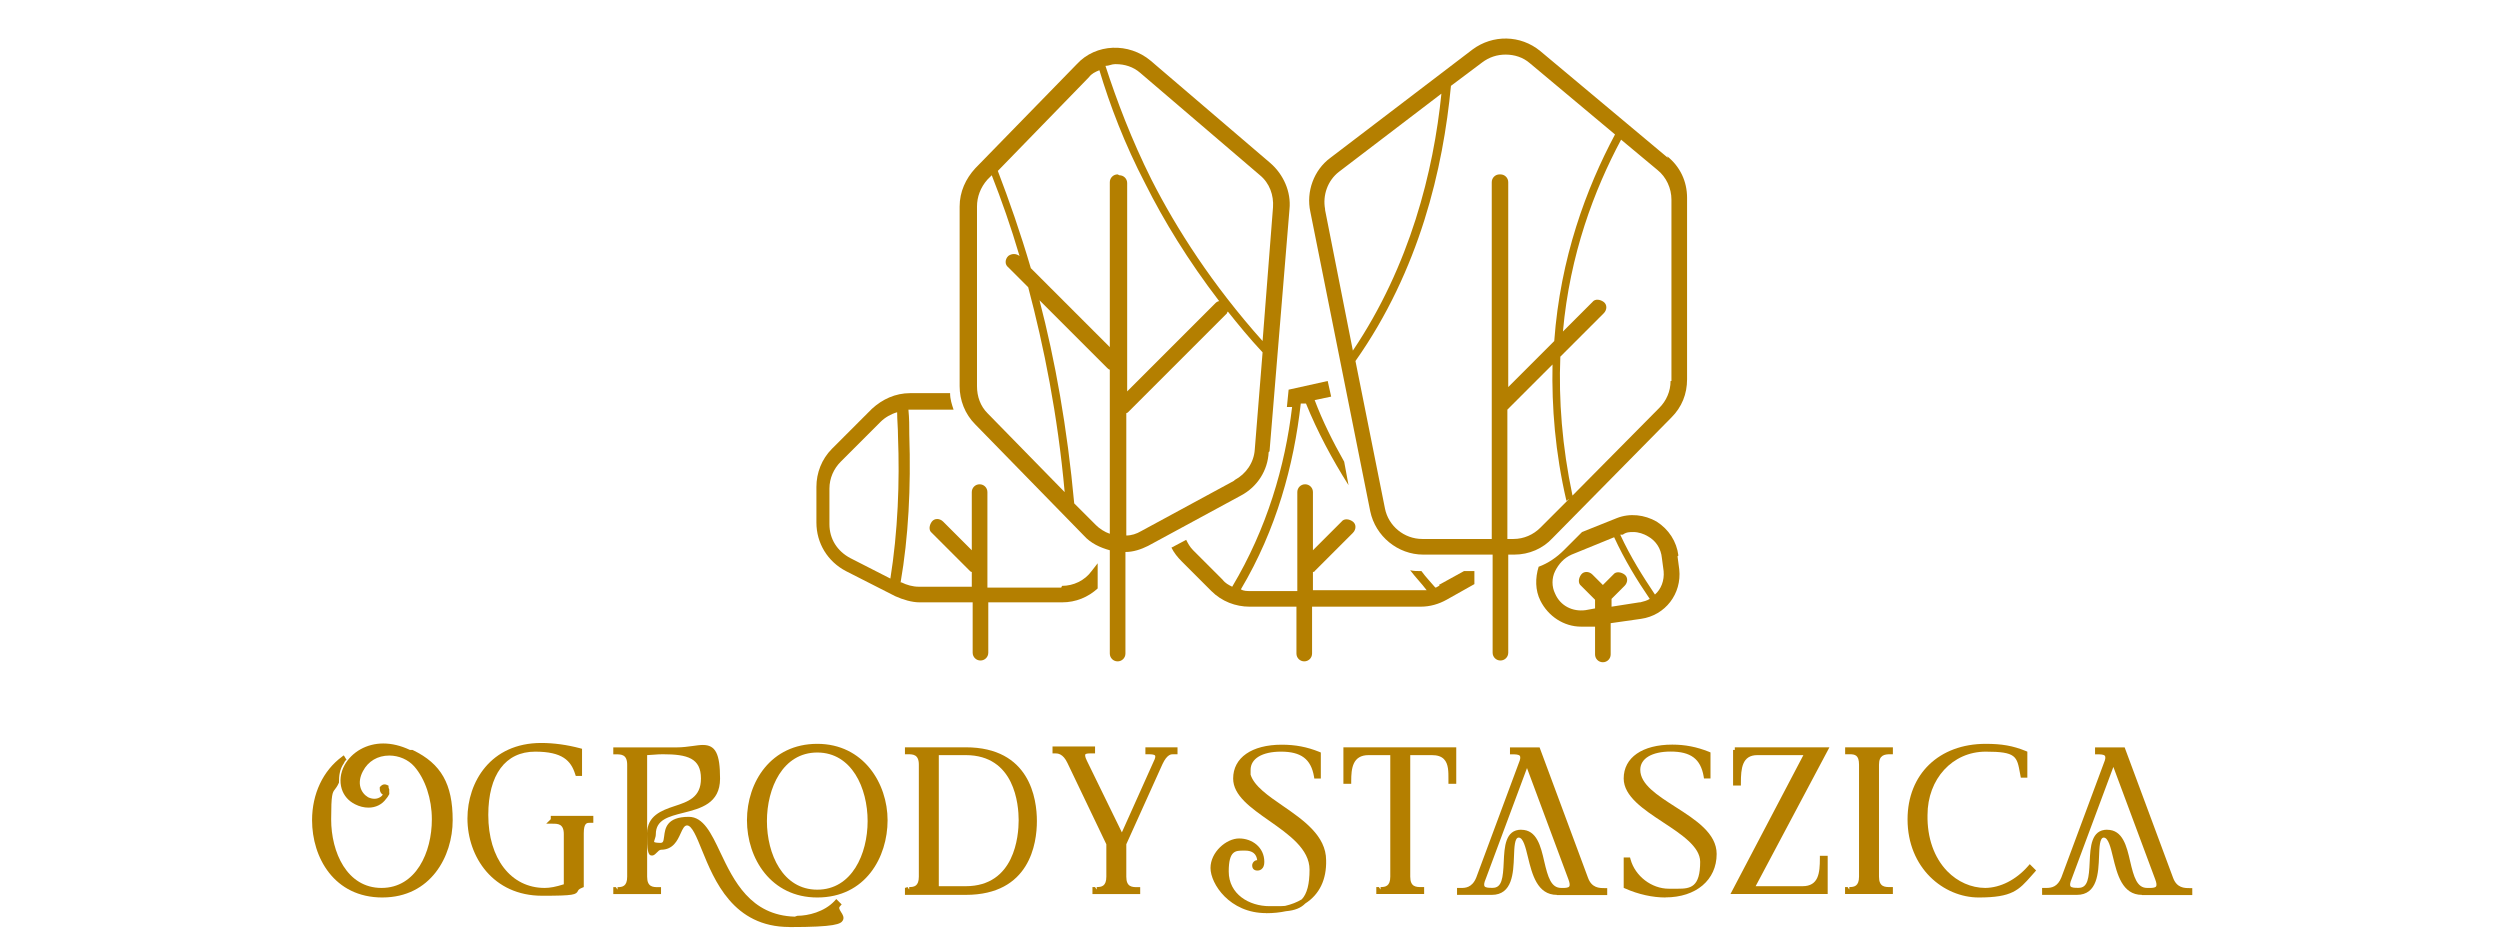 <?xml version="1.0" encoding="UTF-8"?><svg id="b" xmlns="http://www.w3.org/2000/svg" width="288" height="109.46" viewBox="0 0 288 109.46"><defs><style>.c{fill:#b47f00;}</style></defs><path class="c" d="M62.45,103.19c-5.65,0-8.6-4.48-8.6-8.9,0-4.19,2.66-8.7,8.5-8.7,1.45,0,2.96.21,4.48.61l.22.06v3.13h-.72l-.07-.21c-.49-1.55-1.46-2.59-4.61-2.59-3.43,0-5.4,2.66-5.4,7.3,0,5.02,2.61,8.4,6.5,8.4.62,0,1.29-.13,2.2-.42v-5.78c0-1.2-.69-1.2-1.3-1.2h-.73l.53-.52v-.38h4.9v.8h-.44c-.28,0-.66,0-.66,1.2v6.2l-.19.08c-.37.15-.42.25-.47.34-.23.46-.44.58-4.14.58Z"/><path class="c" d="M63.65,94.59c.6,0,1.6,0,1.6,1.5v6c-.9.3-1.7.5-2.5.5-3.8,0-6.8-3.2-6.8-8.7s2.7-7.6,5.7-7.6,4.3.9,4.9,2.8h.2v-2.6c-1.5-.4-3-.6-4.4-.6-5.4,0-8.2,4-8.2,8.4s2.9,8.6,8.3,8.6,3-.3,4.5-.9v-6c0-1.6.7-1.5,1.1-1.5v-.2h-4.3v.2l-.1.1Z"/><path class="c" d="M90.95,106.79c-6.49,0-8.66-5.35-10.1-8.89-.61-1.51-1.14-2.81-1.7-2.81-.31,0-.49.36-.75.94-.36.79-.86,1.86-2.25,1.86-.17,0-.36.19-.51.35-.17.17-.32.32-.53.32-.49,0-.56-.58-.56-2.57s1.65-2.63,3.11-3.11c1.59-.52,3.09-1.01,3.09-3.19,0-2.35-1.55-2.8-4.4-2.8-.34,0-.69.02-1.03.05-.26.02-.51.04-.77.05v14.01c0,1.2.69,1.2,1.3,1.2h.3v.8h-5.5v-.8h.3l.19.3v-.3c.56,0,1.11-.09,1.11-1.2v-12.9c0-1.2-.69-1.2-1.3-1.2h-.3v-.8h7.3c.69,0,1.3-.09,1.84-.16.44-.06.83-.12,1.18-.12,1.46,0,1.98,1.01,1.98,3.88s-2.25,3.44-4.24,3.94c-1.7.43-3.16.8-3.16,2.46,0,.21-.06.4-.12.57-.03.1-.09.27-.08.32h0s.1.11.7.11c.32,0,.38-.1.46-.76.11-.89.27-2.24,2.84-2.24,1.68,0,2.59,1.9,3.63,4.1,1.54,3.24,3.46,7.25,8.58,7.4l.29-.1c1.24,0,3.11-.45,4.28-1.7l.21-.23.62.62-.19.21c-.16.17-.11.31.13.69.17.26.38.59.2.93-.23.43-.86.78-6.15.78Z"/><path class="c" d="M91.85,105.89c-9.1,0-8.7-11.5-12.5-11.5s-1.7,3-3.3,3-.8-.7-.8-1.3c0-4,7.4-1.4,7.4-6.4s-1.6-3.3-4.7-3.3h-7v.2c.6,0,1.6,0,1.6,1.5v12.9c0,1.6-1.1,1.5-1.6,1.5v.2h4.9v-.2c-.6,0-1.6,0-1.6-1.5v-14.3c.7,0,1.4-.1,2.1-.1,2.6,0,4.7.3,4.7,3.1,0,4.6-6.2,2.4-6.2,6.3s.4,1.6,1.3,1.6c2.1,0,1.8-2.8,3-2.8,2.3,0,2.4,11.7,11.8,11.7s4.5-1.1,5.6-2.3l-.2-.2c-1.3,1.4-3.3,1.8-4.5,1.8v.1Z"/><path class="c" d="M94.15,103.39c-5.32,0-8.1-4.48-8.1-8.9s2.78-8.8,8.1-8.8,8.1,4.56,8.1,8.8-2.53,8.9-8.1,8.9ZM94.15,86.69c-3.98,0-5.8,4.1-5.8,7.9s1.82,7.9,5.8,7.9,5.8-4.1,5.8-7.9-1.82-7.9-5.8-7.9Z"/><path class="c" d="M94.15,85.99c-5.2,0-7.8,4.3-7.8,8.5s2.6,8.6,7.8,8.6,7.8-4.3,7.8-8.6-2.6-8.5-7.8-8.5ZM94.15,102.79c-4.1,0-6.1-4.1-6.1-8.2s2-8.2,6.1-8.2,6.1,4.1,6.1,8.2-2,8.2-6.1,8.2Z"/><path class="c" d="M104.25,103.09v-.8l.3-.1.19.3v-.3c.56,0,1.11-.09,1.11-1.2v-12.9c0-1.2-.69-1.2-1.3-1.2h-.3v-.8h7c7.4,0,8.2,5.94,8.2,8.5s-.8,8.5-8.2,8.5h-7ZM111.25,102.09c5.66,0,6.1-5.82,6.1-7.6s-.44-7.5-6.1-7.5h-3.1v15.1h3.1Z"/><path class="c" d="M104.55,102.59v.2h6.7c6,0,7.9-4.1,7.9-8.2s-1.9-8.2-7.9-8.2h-6.7v.2c.6,0,1.6,0,1.6,1.5v12.9c0,1.6-1.1,1.5-1.6,1.5v.1ZM107.85,86.69h3.4c4.7,0,6.4,3.9,6.4,7.8s-1.7,7.9-6.4,7.9h-3.4v-15.7Z"/><path class="c" d="M125.85,102.99v-.8h.3l.19.3v-.3c.56,0,1.11-.09,1.11-1.2v-3.73l-4.47-9.34c-.52-1.13-1.16-1.13-1.43-1.13h-.3v-.8h4.9v.8h-.54c-.12,0-.5,0-.58.12-.02.03-.09.2.19.75l4.02,8.23,3.64-8.12c.27-.51.21-.68.19-.72-.09-.16-.56-.16-.82-.16h-.3v-.8h3.7v.8h-.54c-.18,0-.66,0-1.19,1.13l-4.17,9.24v3.74c0,1.2.69,1.2,1.3,1.2h.3v.8h-5.5Z"/><path class="c" d="M135.35,86.59v-.2h-3.1v.2c.6,0,1.6,0,.9,1.3l-3.9,8.7-4.3-8.8c-.7-1.4.3-1.3.9-1.3v-.2h-4.3v.2c.3,0,1.1,0,1.7,1.3l4.5,9.4v3.8c0,1.6-1.1,1.5-1.6,1.5v.2h4.9v-.2c-.6,0-1.6,0-1.6-1.5v-3.8l4.2-9.3c.7-1.5,1.4-1.3,1.7-1.3h0Z"/><path class="c" d="M145.85,105.19c-4.2,0-6.4-3.38-6.4-5.2s1.81-3.4,3.3-3.4,2.9,1.01,2.9,2.7c0,.38-.1.66-.31.83h0c-.13.11-.3.17-.49.17-.14,0-.6-.04-.6-.6,0-.24.21-.59.58-.6-.09-.73-.56-1.1-1.38-1.1h-.22c-.9,0-1.68,0-1.68,2.4,0,2.63,2.36,4,4.7,4h.83c.33,0,.65,0,.96-.03.73-.17,1.38-.42,1.93-.76.6-.64.89-1.75.89-3.41,0-2.38-2.37-4.04-4.66-5.65-2.13-1.49-4.14-2.91-4.14-4.85,0-2.41,2.15-3.9,5.6-3.9,1.56,0,2.89.25,4.31.82l.19.08v3h-.75l-.04-.25c-.35-2-1.49-2.85-3.8-2.85-2.16,0-3.5.8-3.5,2.1v.55c.41,1.32,2.02,2.43,3.72,3.6,2.33,1.61,4.98,3.43,4.98,6.26.06,2.22-.77,3.94-2.4,4.98-.52.53-1.21.8-2.22.89-.7.15-1.46.23-2.28.23Z"/><path class="c" d="M143.75,88.69c0-1.5,1.5-2.4,3.8-2.4s3.7.8,4.1,3.1h.2v-2.5c-1.5-.6-2.8-.8-4.2-.8-3,0-5.3,1.2-5.3,3.6,0,3.8,8.8,5.7,8.8,10.5s-2.4,4.5-4.9,4.5-5-1.5-5-4.3,1.1-2.7,2.2-2.7,1.7.6,1.7,1.7,0,.2,0,.2c0-.1-.2-.2-.3-.2-.2,0-.3.2-.3.3s0,.3.3.3.5-.2.5-.7c0-1.5-1.3-2.4-2.6-2.4s-3,1.4-3,3.1,2.1,4.9,6.1,4.9,6.7-1.9,6.6-5.8c0-5-8.8-6.7-8.8-10.5l.1.1Z"/><path class="c" d="M158.55,102.99v-.8h.3l.19.3v-.3c.56,0,1.12-.09,1.12-1.2v-14h-2.5c-1.85,0-2,1.55-2,3v.3h-.9v-4.2h13v4.2h-.9v-.56c0-.77.02-1.74-.52-2.28-.3-.31-.76-.46-1.38-.46h-2.5v14c0,1.2.69,1.2,1.3,1.2h.3v.8h-5.5Z"/><path class="c" d="M167.15,89.99h.3v-3.6h-12.4v3.6h.3c0-1.1,0-3.3,2.3-3.3h2.8v14.3c0,1.6-1.1,1.5-1.6,1.5v.2h4.9v-.2c-.6,0-1.6,0-1.6-1.5v-14.3h2.8c2.4,0,2.2,2.1,2.2,3.3Z"/><path class="c" d="M179.35,103.09c-2.27,0-2.86-2.41-3.33-4.34-.28-1.16-.55-2.26-1.07-2.26-.46,0-.5,1.1-.54,2.17-.07,1.87-.17,4.43-2.56,4.43h-4v-.8h.5c.4,0,1.24,0,1.72-1.21l4.9-13.19c.17-.39.21-.68.12-.81-.12-.18-.57-.18-.84-.18h-.3v-.8h3.41l5.57,15c.43,1.21,1.33,1.21,1.92,1.21h.3v.8h-5.8ZM175.25,95.59c1.8,0,2.25,1.92,2.64,3.62.43,1.86.8,3.08,1.96,3.08h.23c.17,0,.58,0,.7-.17.09-.13.05-.43-.1-.82l-4.77-12.82-4.77,12.81c-.17.39-.21.68-.12.81.12.18.57.18.84.18h.1c1.06,0,1.19-1.13,1.27-2.98.08-1.74.17-3.72,2.03-3.72Z"/><path class="c" d="M170.35,101.19c-.6,1.5-1.7,1.4-2.2,1.4v.2h3.7c3.6,0,1.3-6.6,3.1-6.6s.9,6.6,4.4,6.6h5.5v-.2c-.6,0-1.7,0-2.2-1.4l-5.5-14.8h-2.9v.2c.6,0,1.6,0,1,1.4l-4.9,13.2h0ZM175.85,87.49l5.1,13.7c.6,1.5-.5,1.4-1.1,1.4-3,0-1.5-6.7-4.6-6.7s-.4,6.7-3.3,6.7h-.1c-.6,0-1.6,0-1-1.4l5.1-13.7h-.1Z"/><path class="c" d="M191.85,103.39c-1.47,0-3.11-.36-4.62-1.03l-.18-.08v-3.5h.73l.06.22c.53,1.93,2.42,3.38,4.41,3.38h1.03c1.51.01,2.58-.21,2.58-3.1,0-1.74-2.17-3.17-4.27-4.55-2.23-1.47-4.54-2.99-4.54-5.05,0-2.41,2.15-3.9,5.6-3.9,1.47,0,2.81.26,4.21.82l.19.08v3h-.75l-.04-.25c-.35-2-1.48-2.85-3.8-2.85-2.16,0-3.5.8-3.5,2.1,0,1.68,1.97,2.94,4.06,4.28,2.33,1.49,4.74,3.04,4.74,5.42,0,2.99-2.37,5-5.9,5Z"/><path class="c" d="M188.65,88.69c0-1.5,1.5-2.4,3.8-2.4s3.7.8,4.1,3.1h.2v-2.5c-1.5-.6-2.8-.8-4.1-.8-3,0-5.3,1.2-5.3,3.6,0,3.8,8.8,5.8,8.8,9.6s-1.9,3.4-3.9,3.4-4.1-1.4-4.7-3.6h-.2v3c1.6.7,3.2,1,4.5,1,3.4,0,5.6-1.9,5.6-4.7,0-4.3-8.8-5.9-8.8-9.7h0Z"/><path class="c" d="M199.35,102.99l8.4-16h-5.3c-1.75,0-1.9,1.51-1.9,3.2v.3h-.9v-4.1h.2v-.3h10.9l-8.5,16h5.4c1.85,0,2-1.51,2-3.2v-.3h.9v4.4h-11.2Z"/><path class="c" d="M199.95,86.39v3.8h.3c0-1.3,0-3.5,2.2-3.5h5.8l-8.4,16h10.4v-3.8h-.3c0,1.3,0,3.5-2.3,3.5h-5.9l8.5-16h-10.4.1Z"/><path class="c" d="M212.55,102.99v-.8h.3l.19.3v-.3c.56,0,1.12-.09,1.12-1.2v-12.9c0-1.11-.47-1.2-1.09-1.2h-.51s0-.8,0-.8h5.5v.8h-.3c-.66,0-1.3.09-1.3,1.2v12.9c0,1.2.69,1.2,1.3,1.2h.3v.8h-5.5Z"/><path class="c" d="M212.85,86.59c.6,0,1.6-.1,1.6,1.5v12.9c0,1.6-1.1,1.5-1.6,1.5v.2h4.9v-.2c-.6,0-1.6,0-1.6-1.5v-12.9c0-1.5,1.1-1.5,1.6-1.5v-.2h-4.9v.2Z"/><path class="c" d="M227.95,103.39c-4.03,0-8.2-3.37-8.2-9,0-5.2,3.62-8.7,9-8.7,1.87,0,3.12.22,4.61.82l.19.08v3h-.75l-.09-.48c-.36-1.99-.45-2.52-3.96-2.52-3.82,0-6.7,3.14-6.7,7.3-.05,2.62.76,4.91,2.27,6.47,1.2,1.23,2.76,1.92,4.38,1.93,1.74-.02,3.54-.93,4.92-2.5l.21-.24.73.73-.52.59c-1.48,1.68-2.23,2.52-6.09,2.52Z"/><path class="c" d="M228.75,102.59c-3.6,0-7.1-3.2-7-8.7,0-4.4,3.1-7.6,7-7.6s3.9.8,4.3,3h.2v-2.5c-1.5-.6-2.7-.8-4.5-.8-4.9,0-8.7,3.1-8.7,8.4s3.9,8.7,7.9,8.7,4.5-.9,6.2-2.8l-.3-.3c-1.5,1.7-3.4,2.6-5.2,2.6h.1Z"/><path class="c" d="M246.75,103.09c-2.27,0-2.86-2.4-3.33-4.34-.28-1.16-.55-2.26-1.07-2.26-.46,0-.5,1.1-.54,2.17-.07,1.87-.17,4.43-2.56,4.43h-4v-.8h.5c.61,0,1.29-.14,1.72-1.21l4.9-13.19c.17-.39.21-.68.12-.81-.12-.18-.57-.18-.84-.18h-.3v-.8h3.41l5.57,15c.43,1.21,1.33,1.21,1.92,1.21h.3v.8h-5.8ZM242.75,95.59c1.8,0,2.25,1.92,2.64,3.62.43,1.86.8,3.08,1.96,3.08h.33c.17,0,.58,0,.7-.17.09-.13.05-.43-.1-.82l-4.82-12.95-4.82,12.94c-.17.39-.21.68-.12.81.12.18.57.18.84.18h.1c1.06,0,1.19-1.13,1.27-2.98.08-1.74.17-3.72,2.03-3.72Z"/><path class="c" d="M250.05,101.19l-5.5-14.8h-2.9v.2c.6,0,1.6,0,1,1.4l-4.9,13.2c-.6,1.5-1.7,1.4-2.2,1.4v.2h3.7c3.6,0,1.3-6.6,3.1-6.6s.9,6.6,4.4,6.6h5.5v-.2c-.6,0-1.7,0-2.2-1.4h0ZM247.35,102.59c-3,0-1.5-6.7-4.6-6.7s-.4,6.7-3.3,6.7h-.1c-.6,0-1.6,0-1-1.4l5.1-13.7,5.1,13.7c.6,1.5-.5,1.4-1.1,1.4h-.1Z"/><path class="c" d="M44.05,103.39c-5.56,0-8.1-4.61-8.1-8.9,0-3.04,1.26-5.71,3.46-7.33.06-.06.13-.1.2-.14l.31.51-.12.09c-.07.07-.12.18-.18.3-.5.71-.57,1.49-.57,2.17v.07l-.03.06c-.17.38-.33.57-.45.73-.27.35-.42.54-.42,3.44,0,3.8,1.82,7.9,5.8,7.9s5.8-4.1,5.8-7.9c0-2.37-.76-4.65-2.03-6.1-.7-.79-1.78-1.25-2.87-1.25-1.34,0-2.44.65-3.04,1.8-.74,1.39-.24,2.51.59,3,.23.11.48.18.73.18s.58-.06.88-.36c.03-.05.07-.1.1-.16h-.08l-.09-.09c-.19-.19-.19-.47-.19-.61v-.12l.09-.09c.09-.09.23-.23.46-.23.09,0,.19.02.29.07l.17.08v.19c.02.05.04.12.06.2h.02v.3s.01.27.01.27l-.03.06c-.1.19-.21.36-.34.5-.47.65-1.19,1.01-2.03,1.01-.51,0-1.04-.13-1.53-.38-.77-.38-1.3-.99-1.55-1.77-.27-.86-.16-1.86.32-2.74.85-1.54,2.56-2.5,4.46-2.5,1,0,2.03.25,3.07.74h.3l.06.03c3.25,1.57,4.57,3.91,4.57,8.07s-2.53,8.9-8.1,8.9Z"/><path class="c" d="M47.15,86.69h0c-3.3-1.6-6.1-.4-7.2,1.6-.8,1.5-.5,3.3,1.1,4.1,1.2.6,2.7.5,3.4-.9.2-.4,0-.7,0-.8-.2-.1-.3,0-.4.1,0,.1,0,.3.1.4h.4v.2c-.5,1-1.5,1.1-2.3.7-1-.6-1.5-1.9-.7-3.4,1.3-2.5,4.7-2.5,6.4-.6,1.4,1.6,2.1,4,2.1,6.3,0,4.1-2,8.2-6.1,8.2s-6.1-4.1-6.1-8.2.3-3,.9-4.3c0-.8.1-1.6.6-2.3.1-.2.2-.4.4-.5-2.3,1.6-3.5,4.3-3.5,7.2,0,4.3,2.6,8.6,7.8,8.6s7.8-4.3,7.8-8.6-1.5-6.4-4.4-7.8h-.3Z"/><path class="c" d="M192.15,18.19l-14.7-12.3c-2.3-1.9-5.5-1.9-7.8-.2l-16.4,12.5c-1.9,1.4-2.8,3.9-2.3,6.2l6.9,34.5c.6,2.9,3.2,5,6.1,5h8v11.3c0,.5.4.9.9.9s.9-.4.9-.9v-11.3h.7c1.7,0,3.3-.7,4.4-1.9l13.7-13.9c1.2-1.2,1.8-2.7,1.8-4.4v-20.9c0-1.9-.8-3.6-2.3-4.8l.1.2ZM152.65,24.09c-.3-1.6.3-3.3,1.6-4.3l11.8-9c-.9,8.9-3.6,19.8-10.2,29.6l-3.2-16.2v-.1ZM172.75,20.09c-.5,0-.9.4-.9.9v41.1h-8c-2.1,0-3.9-1.5-4.3-3.5l-3.4-17c7.4-10.5,10.1-22.2,11-31.7l3.6-2.7c.8-.6,1.7-.9,2.7-.9s2,.3,2.8,1l9.8,8.2c-3.3,6.2-6.3,14.2-7,23.8l-5.3,5.3v-23.6c0-.5-.4-.9-.9-.9h-.1ZM177.45,60.79c-.8.8-1.9,1.3-3.1,1.3h-.7v-14.9l5.2-5.2c-.1,4.9.3,10.1,1.6,15.7.1,0,.2-.2.3-.2l-3.3,3.3ZM192.45,43.89c0,1.2-.5,2.3-1.3,3.1l-10,10.1c-1.2-5.7-1.6-11-1.4-16l5-5c.4-.4.4-1,0-1.3s-1-.4-1.3,0l-3.4,3.4c.8-8.9,3.6-16.3,6.7-22.1l4.2,3.5c1,.8,1.6,2.1,1.6,3.4v20.9h-.1Z"/><path class="c" d="M193.35,63.99c-.2-1.6-1.1-3-2.5-3.9-1.4-.8-3.1-1-4.6-.4l-4,1.6-2.1,2.1c-.8.8-1.8,1.5-2.9,1.9-.4,1.3-.4,2.7.2,3.9.9,1.8,2.7,3,4.7,3s.5,0,.8,0h.8c0-.1,0,3.2,0,3.2,0,.5.4.9.9.9s.9-.4.9-.9v-3.6l3.5-.5c2.8-.4,4.7-2.9,4.4-5.7l-.2-1.5.1-.1ZM188.85,69.39l-3.2.5v-.9l1.5-1.5c.4-.4.4-1,0-1.3s-1-.4-1.3,0l-1.2,1.2-1.2-1.2c-.4-.4-1-.4-1.3,0s-.4,1,0,1.3l1.6,1.6v1l-1.1.2c-1.5.2-2.9-.5-3.5-1.9-.4-.8-.4-1.8,0-2.6s1-1.5,1.9-1.9l4.9-2c1.2,2.6,2.6,4.9,4.1,7.1-.3.2-.7.3-1.1.4h-.1ZM190.65,68.49c-1.4-2.1-2.8-4.3-4-6.9h.3c.4-.3.8-.3,1.2-.3.6,0,1.2.2,1.7.5.9.5,1.5,1.4,1.6,2.5l.2,1.5c.1,1.1-.3,2.1-1,2.7Z"/><path class="c" d="M146.25,51.99l2.3-27.9c.2-2-.7-4-2.2-5.3l-13.8-11.8c-2.5-2.1-6.3-2-8.5.4l-11.7,12c-1.1,1.2-1.8,2.7-1.8,4.4v20.7c0,1.6.6,3.2,1.8,4.4l12.5,12.8c.8.9,1.9,1.4,3,1.7v11.9c0,.5.4.9.9.9s.9-.4.9-.9v-11.7c.9,0,1.8-.3,2.6-.7l10.7-5.8c1.9-1,3.1-2.9,3.2-5l.1-.1ZM128.55,7.39c1,0,2,.3,2.8,1l13.8,11.8c1.1.9,1.6,2.3,1.5,3.7l-1.2,15.4c-5.8-6.5-9.9-12.9-12.8-18.6-2.3-4.6-4-9.1-5.3-13.1.4,0,.7-.2,1.1-.2h.1ZM113.75,47.59c-.8-.8-1.2-1.9-1.2-3.1v-20.7c0-1.1.4-2.2,1.2-3.1l.5-.5c1.1,2.8,2.2,5.9,3.2,9.3-.4-.3-.9-.3-1.3,0-.4.4-.4,1,0,1.3l2.3,2.3c1.8,6.8,3.4,14.7,4.2,23.6l-9-9.2.1.1ZM127.85,61.49c-.6-.2-1.2-.6-1.6-1l-2.5-2.5c-.8-8.7-2.2-16.5-4-23.4l7.8,7.8s.2.2.3.2v19-.1ZM128.75,20.09c-.5,0-.9.4-.9.9v19l-9.1-9.1c-1.2-4.1-2.5-7.8-3.8-11.2l10.5-10.8c.3-.4.7-.6,1.2-.8,1.2,4,2.9,8.5,5.3,13.1,2.1,4.2,4.9,8.8,8.5,13.5-.1,0-.3.1-.4.2l-10.2,10.2v-24c0-.5-.4-.9-.9-.9l-.2-.1ZM142.15,55.39l-10.7,5.8h0c-.5.3-1.1.5-1.7.5v-14.1s.1,0,.2-.1l11.4-11.4s0-.1.1-.2c1.2,1.5,2.5,3.1,4,4.7l-.9,11.2c-.1,1.5-1,2.8-2.3,3.5l-.1.1Z"/><path class="c" d="M122.25,67.69h-8.5v-11c0-.5-.4-.9-.9-.9s-.9.4-.9.9v6.7l-3.3-3.3c-.4-.4-1-.4-1.3,0s-.4,1,0,1.3l4.4,4.4s.1.1.2.1v1.7h-6.1c-.7,0-1.4-.2-2-.5h-.1c.9-5.2,1.2-10.9,1-17,0-1,0-1.9-.1-2.9h5.2c-.2-.6-.4-1.2-.4-1.9h-4.6c-1.7,0-3.2.7-4.4,1.8l-4.6,4.6c-1.2,1.2-1.8,2.8-1.8,4.4v4.1c0,2.4,1.3,4.5,3.4,5.6l5.7,2.9c.9.4,1.9.7,2.8.7h6.1v5.8c0,.5.4.9.9.9s.9-.4.9-.9v-5.8h8.5c1.6,0,3-.6,4.1-1.6v-2.9l-.7.9c-.8,1.1-2.1,1.7-3.4,1.7l-.1.2ZM102.65,66.69l-4.7-2.4c-1.5-.8-2.4-2.2-2.4-3.9v-4.1c0-1.2.5-2.3,1.3-3.1l4.6-4.6c.5-.5,1.2-.9,1.9-1.1,0,.9.1,1.8.1,2.8.2,5.2,0,10.9-.9,16.5l.1-.1Z"/><path class="c" d="M165.85,67.49c-.2,0-.3.2-.5.2-.5-.6-1.1-1.2-1.6-1.9-.5,0-.9,0-1.3-.1.6.8,1.3,1.5,1.9,2.3h-13.1v-2.1s.2,0,.2-.1l4.4-4.4c.4-.4.4-1,0-1.3s-1-.4-1.3,0l-3.3,3.3v-6.7c0-.5-.4-.9-.9-.9s-.9.4-.9.9v11.4h-5.4c-.4,0-.8,0-1.1-.2,4.1-6.9,6.1-14.3,6.9-21.4h.6c1.3,3.2,3,6.4,4.9,9.4l-.5-2.7c-1.3-2.3-2.5-4.7-3.4-7.1l1.9-.4-.4-1.8-4.5,1-.2,2h.6c-.8,6.8-2.9,14-6.9,20.7-.4-.2-.8-.4-1.1-.8l-3.4-3.4c-.4-.4-.6-.8-.8-1.2l-1.7.9c.3.6.7,1.1,1.2,1.6l3.4,3.4c1.2,1.2,2.8,1.8,4.4,1.8h5.4v5.4c0,.5.4.9.9.9s.9-.4.9-.9v-5.4h12.5c1.1,0,2.1-.3,3-.8l3.2-1.8v-1.5h-1.2l-2.9,1.6.1.1Z"/></svg>